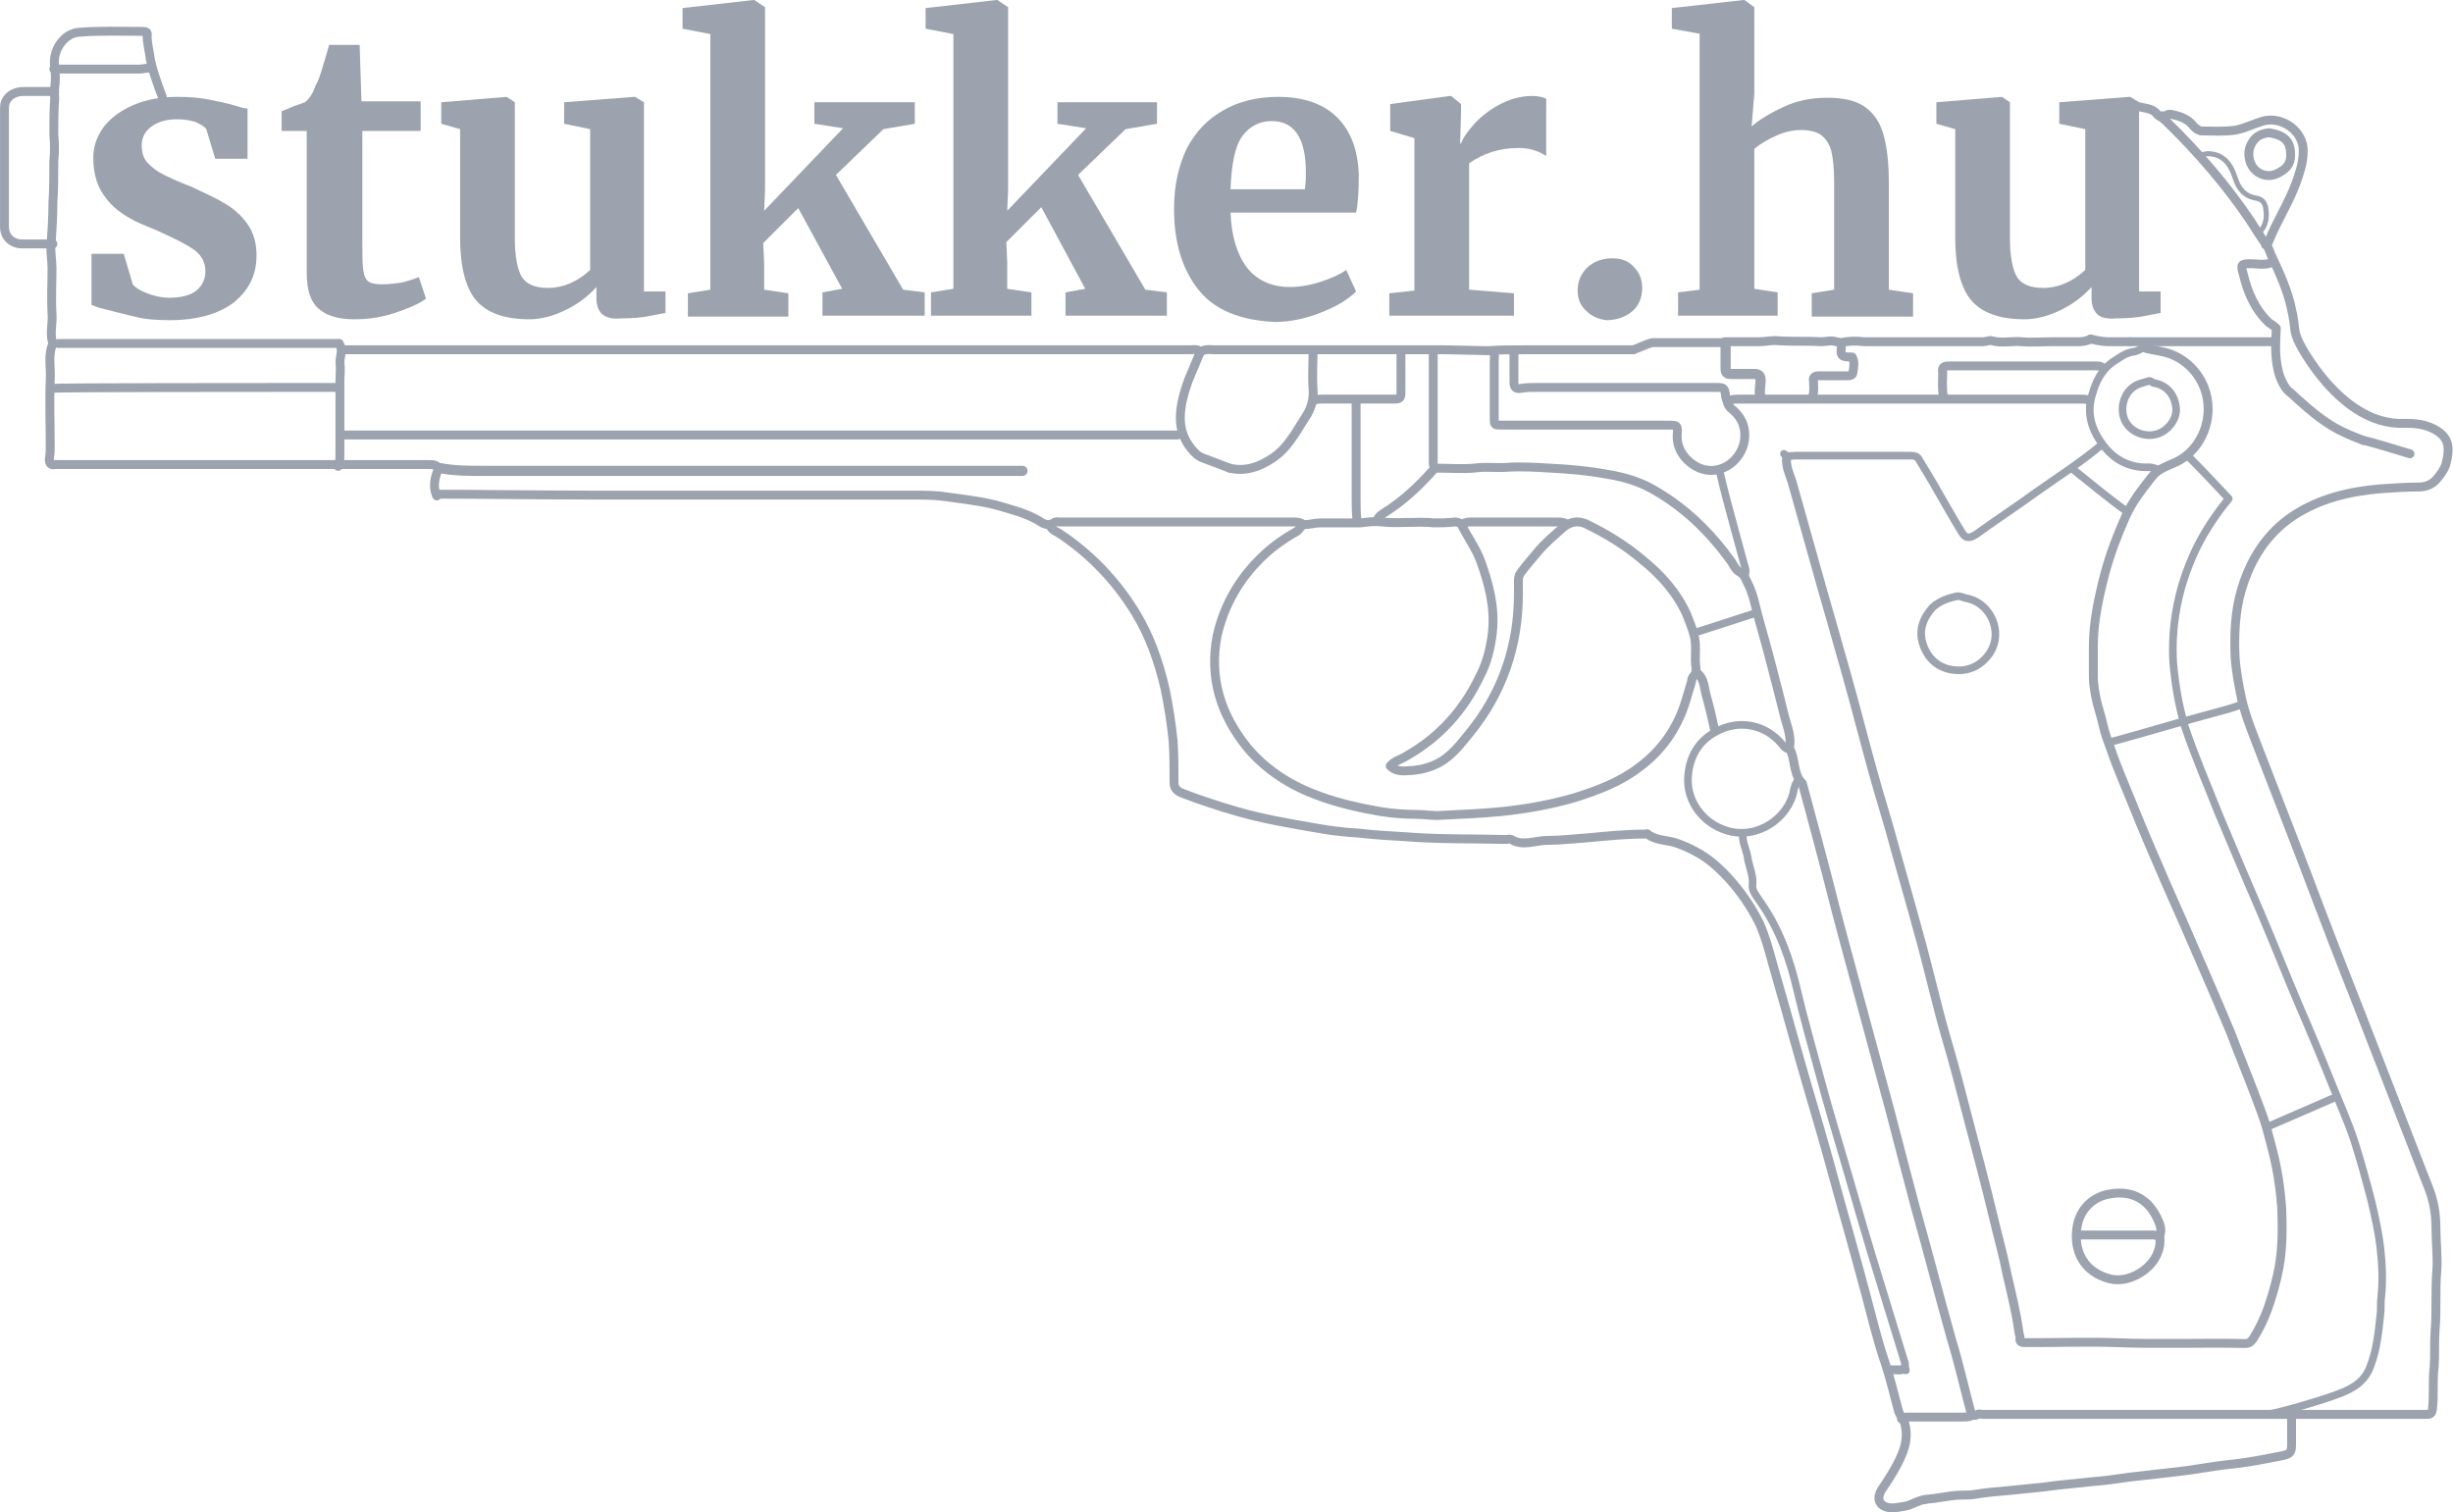 <?xml version="1.0" encoding="utf-8"?>
<!-- Generator: Adobe Illustrator 24.2.3, SVG Export Plug-In . SVG Version: 6.00 Build 0)  -->
<svg version="1.1" id="Layer_1" xmlns="http://www.w3.org/2000/svg" xmlns:xlink="http://www.w3.org/1999/xlink" x="0px" y="0px"
	 viewBox="0 0 273.5 168.6" style="enable-background:new 0 0 273.5 168.6;" xml:space="preserve">
<style type="text/css">
	.st0{fill:none;stroke:#9ca3af;stroke-width:0.992;stroke-linecap:round;stroke-linejoin:round;stroke-miterlimit:10;}
	.st1{fill:none;stroke:#9ca3af;stroke-width:1.134;stroke-linecap:round;stroke-linejoin:round;stroke-miterlimit:10;}
	.st2{fill:none;stroke:#9ca3af;stroke-width:0.85;stroke-linecap:round;stroke-linejoin:round;stroke-miterlimit:10;}
	.st3{fill:none;stroke:#9ca3af;stroke-width:0.567;stroke-linecap:round;stroke-linejoin:round;stroke-miterlimit:10;}
	.st4{enable-background:new    ;}
	.st5{fill:#9ca3af;}
</style>
<g>
	<path class="st0" d="M199.2,51c-0.1,1,0.3,1.8,0.6,2.7c0.9,3.2,1.8,6.4,2.7,9.6c0.8,2.9,1.7,5.9,2.5,8.8c1.1,3.8,2.1,7.5,3.1,11.3
		c0.8,3,1.7,6.1,2.6,9.1c1,3.7,2.1,7.4,3.1,11.1c1.1,3.9,2,7.9,3.1,11.8c0.9,3,1.7,6.1,2.5,9.2c1,3.8,2,7.5,2.9,11.3
		c0.5,2.1,1.1,4.2,1.5,6.3c0.5,2.1,1,4.2,1.3,6.3c0,0.3,0.2,0.5,0.1,0.8c0,0.3,0.2,0.4,0.5,0.4c0.4,0,0.8,0,1.1,0c3,0,6-0.1,9,0
		c4.8,0.2,9.6,0,14.5,0.1c0.4,0,0.6-0.1,0.9-0.5c1.4-2.2,2.1-4.5,2.7-7s0.6-5,0.5-7.6c-0.1-1.5-0.3-3.1-0.6-4.6
		c-0.3-1.5-0.7-2.9-1.1-4.4c-0.3-1.1-0.8-2.3-1.2-3.4c-0.9-2.4-1.9-4.8-2.8-7.2c-1.1-2.6-2.2-5.2-3.3-7.7c-1.3-3-2.6-6-3.9-8.9
		c-1.3-3-2.6-6-3.8-9c-0.8-2-1.7-4-2.4-6.1c-0.3-0.8-0.6-1.6-0.8-2.5s-0.5-1.8-0.7-2.6c-0.2-0.9-0.4-1.9-0.4-2.9c0-1.1,0-2.2,0-3.3
		c0-2.8,0.6-5.5,1.3-8.2c0.6-2.2,1.4-4.3,2.3-6.3c0.7-1.6,1.8-3,2.9-4.4c0.6-0.8,1.4-1.1,2.3-1.5c2.4-0.9,4-3.4,4-6.1
		c0-3.3-2.4-5.9-5.2-6.4c-0.3-0.1-1.9-0.3-2.1-0.5"/>
	<path class="st0" d="M117.1,58.6c0.1,0.4,0.5,0.6,0.9,0.8c3.5,2.3,6.4,5.3,8.6,8.9c1.6,2.6,2.6,5.5,3.3,8.5
		c0.4,1.9,0.7,3.9,0.9,5.8c0.1,1.5,0.1,3.1,0.1,4.6c0,0.6,0.2,0.9,0.8,1.2c2.1,0.8,4.2,1.5,6.3,2.1c2.8,0.8,5.7,1.3,8.6,1.8
		c1.6,0.3,3.3,0.5,5,0.6c1.7,0.2,3.4,0.3,5.2,0.4c3.7,0.3,7.4,0.2,11.1,0.3c0.2,0,0.4-0.1,0.6,0c1.3,0.8,2.7,0.1,4,0.1
		c1.6,0,3.2-0.2,4.7-0.3c2.1-0.2,4.1-0.4,6.2-0.4c0.1,0,0.3-0.1,0.3,0c1,0.8,2.3,0.6,3.5,1.1c1.6,0.6,3,1.4,4.2,2.5
		c2,1.8,3.6,4,4.8,6.4c0.6,1.4,1,2.8,1.4,4.3c1,3.5,2,7,3,10.6c1.1,3.9,2.3,7.8,3.4,11.8c1.3,4.8,2.7,9.6,4,14.5
		c0.7,2.6,1.3,5.2,2.2,7.8c0.6,1.8,1,3.6,1.5,5.4c0.2,0.5,0.6,0.9,0.7,1.4c0.3,1.2,0.1,2.4-0.4,3.5c-0.6,1.4-1.4,2.6-2.2,3.8
		c-0.6,1-0.3,1.8,0.8,2c0.7,0.1,1.3-0.1,2-0.2c0.7-0.2,1.3-0.6,2-0.7"/>
	<path class="st0" d="M165.9,39.1c-1,0-3.8-0.1-4.8-0.1c-1.3,0-2.7,0-4,0c-3.2,0-6.5,0-9.7,0c-4,0-8,0-12,0c-0.5,0-0.9-0.1-1.3,0.1
		c-0.1,0.1-0.2,0.1-0.4,0c-0.3-0.2-0.7-0.1-1-0.1c-27.8,0-66.8,0-94.6,0"/>
	<path class="st0" d="M155,85.4c0.5-0.6,1.2-0.7,1.8-1.1c3.7-2.1,6.4-5.1,8.2-8.9c0.8-1.5,1.2-3.2,1.4-4.9c0.3-2.8-0.4-5.4-1.3-7.9
		c-0.5-1.4-1.4-2.6-2.1-4c-0.1-0.3-0.5-0.4-0.8-0.4c-0.8,0.1-1.6,0.1-2.3,0.1c-1.9-0.2-3.9,0.1-5.8-0.1c-0.9-0.1-1.6,0-2.4,0.1
		c-1.5,0-3,0-4.5,0c-0.6,0-1.2,0.2-1.8,0.2c-0.4,0.1-0.5,0.6-0.9,0.8c-1.6,0.9-3.1,2-4.4,3.4c-2.2,2.3-3.7,5.1-4.4,8.2
		c-0.9,4.7,0.4,8.8,3.4,12.5c2.2,2.6,5,4.3,8.1,5.4c2.2,0.8,4.5,1.3,6.8,1.7c1.3,0.2,2.6,0.3,3.9,0.3c1,0,1.9,0.2,2.9,0.1
		c2.2-0.1,4.3-0.2,6.5-0.4c2.9-0.3,5.7-0.8,8.4-1.6c2.5-0.8,4.9-1.7,7-3.3c2.6-1.9,4.4-4.5,5.3-7.6c0.2-0.7,0.4-1.3,0.6-2
		c0-0.2,0.1-0.5,0.2-0.6c0.3-0.2,0.3-0.6,0.3-0.9c-0.2-1.2,0.1-2.4-0.2-3.6c-0.2-0.8-0.5-1.5-0.8-2.3c-1.1-2.5-2.9-4.5-5-6.2
		c-1.9-1.6-4-2.9-6.3-4c-0.9-0.4-1.8-0.2-2.5,0.4c-1,0.9-2,1.7-2.9,2.8c-0.6,0.7-1.2,1.4-1.8,2.2c-0.2,0.3-0.3,0.5-0.3,0.9
		c0,0.5,0,1,0,1.5c0,5.8-1.8,11.1-5.5,15.6c-0.9,1.1-1.8,2.3-3.1,3.1c-1,0.6-2.1,0.9-3.2,1C156.8,85.9,155.8,86.2,155,85.4"/>
	<path class="st0" d="M270.6,157.7c-2.9,0-11.4,0-14.2,0c-11.8,0-23.5,0-35.3,0c-0.2,0-0.5-0.1-0.6,0c-0.5,0.3-0.7,0-0.8-0.4
		c-0.7-2.6-1.3-5.3-2.1-7.9c-1.4-5-2.7-10-4.1-15c-0.9-3.4-1.8-6.8-2.7-10.3c-1.1-4.1-2.2-8.1-3.3-12.2c-1.3-4.8-2.6-9.5-3.8-14.3
		c-0.9-3.4-1.8-6.8-2.7-10.1c0-0.1-0.1-0.3-0.2-0.3c-0.9-1.1-0.6-2.6-1.3-3.8c0.3-1.3-0.3-2.5-0.6-3.8c-0.9-3.6-1.8-7.1-2.8-10.6
		c-0.4-1.4-0.6-2.8-1.3-4.1c-0.2-0.4-0.3-0.8-0.8-1.1c-0.4-0.2-0.7-0.7-0.9-1.1c-2.3-3.2-5-5.9-8.4-7.9c-1.6-1-3.5-1.6-5.4-1.9
		c-2.1-0.4-4.3-0.6-6.4-0.7c-1.6-0.1-3.2-0.2-4.8-0.1c-1.3,0.1-2.5-0.1-3.8,0.1c-1.3,0.1-2.7,0-4,0c-0.5,0-0.5-0.4-0.5-0.7
		c0-1.1,0-2.2,0-3.3c0-3.1,0-6.1,0-9.2"/>
	<path class="st0" d="M241.1,12.9c-0.1,0.3,0.2,0.4,0.4,0.6c3.5,3.4,6.7,7.1,9.4,11.1c0.6,0.9,1.1,1.8,1.8,2.7
		c0.3,0.4,0.4,0.9,0.6,1.3c0.9,1.9,1.8,3.9,2.2,5.9c0.2,0.8,0.3,1.7,0.4,2.5c0.2,0.9,0.7,1.7,1.1,2.4c1.5,2.4,3.3,4.6,5.7,6.2
		c1.7,1.1,3.5,1.7,5.5,1.6c1.1,0,2.1,0.1,3.1,0.6c1.8,0.9,1.9,2.1,1.4,4c-0.2,0.6-0.6,1.1-1,1.6c-0.5,0.6-1.2,0.9-2,0.9
		c-1.4,0-2.8,0.1-4.3,0.2c-3.5,0.3-6.8,1.1-9.7,3c-3,2-4.8,4.9-5.8,8.3c-0.7,2.4-0.8,4.9-0.7,7.4c0.1,1.6,0.4,3.1,0.7,4.6
		c0.5,2.2,1.4,4.3,2.2,6.4c2.2,5.7,4.4,11.3,6.5,16.9c2,5.3,4.1,10.5,6.1,15.7s4.1,10.5,6.1,15.7c0.6,1.5,0.8,3,0.8,4.5
		s0.2,3.1,0.1,4.6c-0.2,2.3,0,4.5-0.2,6.8c-0.1,1.4,0,2.7-0.1,4c-0.2,1.6,0,3.2-0.2,4.8c-0.1,0.4-0.2,0.5-0.6,0.5"/>
	<path class="st0" d="M131.3,48.5c-21.6,0-71.6,0-93.2,0"/>
	<path class="st1" d="M114,52.5c-20.1,0-40.2,0-60.2,0c-1.6,0-3.1,0-4.7-0.3"/>
	<path class="st0" d="M18.1,10.8c-0.4-1-1.3-3.5-1.4-4.6c-0.1-0.7-0.3-1.5-0.3-2.2c0.1-0.4-0.1-0.5-0.5-0.5c-2.4,0-4.7-0.1-7.1,0.1
		c-1.7,0.1-3,2.1-2.7,3.8c0.1,0.8,0.1,1.6,0,2.4c-0.1,0.4,0,0.8,0,1.2C6,12.3,6,13.7,6,15c0.1,1,0.1,2,0,3c0,1.5,0,3.1-0.1,4.6
		c0,1.5-0.1,3.1-0.2,4.6c-0.1,0.9,0.1,1.8,0.1,2.7c0,1.7-0.1,3.4,0,5.1c0.1,1.1-0.3,2.2,0.1,3.3c-0.6,1.3-0.2,2.7-0.3,4.1
		c-0.1,2.4,0,4.8,0,7.2c0,0.5,0,1-0.1,1.6c0,0.5,0.2,0.7,0.6,0.6c0.1,0,0.2,0,0.4,0c5.7,0,35.6,0,41.3,0c0.4,0,0.9,0,1.1,0.4
		c-0.4,1-0.7,2-0.2,3.1"/>
	<path class="st2" d="M194.3,93.1c0,1,0.5,1.8,0.6,2.8c0.2,0.9,0.6,1.8,0.5,2.8c-0.1,0.6,0.5,1.3,0.9,1.9c2.1,3,3.3,6.4,4.1,9.9
		c0.7,3,1.6,6.1,2.4,9.1c0.9,3.4,1.9,6.7,2.9,10.1c1.3,4.5,2.6,9,4,13.5c0.9,2.9,1.8,5.9,2.7,8.8c0.1,0.3-0.3,0.6,0.1,0.8"/>
	<path class="st0" d="M255.5,158.2c0,0.9,0,1.8,0,2.8c0,0.9-0.1,1.1-1,1.3c-2,0.4-4,0.8-6.1,1c-1.9,0.2-3.8,0.6-5.7,0.8
		c-1.8,0.2-3.5,0.4-5.3,0.6c-1.4,0.2-2.7,0.4-4.1,0.5c-1,0.1-1.9,0.2-2.9,0.3c-1.2,0.1-2.3,0.3-3.5,0.4c-1,0.1-2,0.2-3,0.3
		c-1.2,0.1-2.4,0.2-3.6,0.4c-0.5,0.1-1,0.1-1.6,0.1c-0.9,0-1.8,0.2-2.6,0.3c-0.4,0.1-1,0.1-1.5,0.2"/>
	<path class="st2" d="M244,50.9c1.5,1.5,3,3.1,4.5,4.7c-1.4,1.7-2.6,3.5-3.6,5.5c-1.1,2.3-1.9,4.7-2.3,7.2c-0.3,1.8-0.4,3.7-0.3,5.5
		c0.2,2.4,0.6,4.8,1.3,7.2c1.1,3.3,2.5,6.5,3.8,9.8c1.6,3.8,3.2,7.6,4.8,11.3c1.4,3.3,2.7,6.6,4.1,9.9c1.3,3,2.6,6.1,3.8,9.1
		c0.8,2,1.7,4,2.4,6.1c0.7,2.2,1.3,4.4,1.9,6.7c0.4,1.7,0.8,3.5,1,5.2c0.2,1.8,0.3,3.6,0.1,5.5c-0.1,0.7,0,1.3-0.1,2
		c-0.2,1.9-0.4,3.9-1.1,5.7c-0.6,1.7-1.9,2.5-3.5,3.1c-1.5,0.6-6.5,2.1-8,2.3"/>
	<path class="st0" d="M6.1,10.2c-3,0-0.5,0-3.5,0c-0.6,0-1.2,0.2-1.6,0.6c-0.4,0.4-0.5,0.8-0.5,1.3c0,4.4,0,8.8,0,13.2
		c0,1.1,0.8,1.9,2,1.9c3,0,0.4,0,3.4,0"/>
	<path class="st0" d="M182.1,39c-4.1,0-8.1,0-12.2,0c-1.3,0-2.7,0-4,0.1"/>
	<path class="st0" d="M168.8,39.2c0,1.1,0,2.3,0,3.4c0,0.6,0.2,0.8,0.8,0.7s1.1-0.1,1.7-0.1c6.6,0,13.1,0,19.7,0c0.1,0,0.2,0,0.3,0
		c0.9,0,1,0,1.1,1c0,0.1,0.1,0.3,0.1,0.4"/>
	<path class="st0" d="M166.5,39.3c0.2,0.3,0.1,0.6,0.1,0.9c0,2.1,0,4.3,0,6.4c0,0.8,0,0.8,0.8,0.8c6.2,0,12.4,0,18.6,0
		c1,0,1.1,0,1,1.1c-0.1,2,1.5,3.4,2.8,3.8c2.6,0.8,5.1-1.7,4.7-4.3c-0.1-0.9-0.6-1.7-1.3-2.3c-0.3-0.2-0.5-0.5-0.6-0.8"/>
	<path class="st0" d="M145.3,58.5c-0.3-0.3-0.7-0.3-1.1-0.3c-8.7,0-17.4,0-26.1,0c-0.2,0-0.4-0.1-0.6,0.1c-0.6,0.4-1.2,0.1-1.6-0.2
		c-1.5-0.9-3.2-1.3-4.9-1.8c-2-0.5-4.1-0.7-6.2-1c-1.1-0.1-2.2-0.1-3.3-0.1c-2.5,0-5,0-7.4,0c-1.8,0-3.6,0-5.4,0
		c-6.1,0-12.2,0-18.4,0c-1.6,0-3.3,0-4.9,0c-4.7,0-12.1-0.1-16.7-0.1"/>
	<path class="st0" d="M252.6,27.3c0.3-0.1,0.3-0.3,0.4-0.5c0.9-2.2,2.2-4.2,3-6.4c0.4-1.1,0.8-2.3,0.8-3.5c0.1-2.2-2.3-4-4.5-3.4
		c-1,0.3-2,0.8-3,1c-1.3,0.2-2.6,0.1-3.8,0.1c-0.3,0-0.6-0.2-0.9-0.5c-0.6-0.8-1.4-1.1-2.3-1.3c-0.3-0.1-0.6-0.1-0.8,0.1
		c-0.5,0.3-0.8,0.1-1.1-0.3c-0.8-0.8-2.1-0.4-2.9-1.2"/>
	<path class="st2" d="M234.2,49.7c-2.3,1.9-4.8,3.5-7.2,5.2c-2.2,1.6-4.5,3.1-6.7,4.7c-0.8,0.5-1.2,0.4-1.6-0.3
		c-1.1-1.8-2.1-3.6-3.2-5.5c-0.5-0.8-1-1.7-1.5-2.5c-0.2-0.4-0.5-0.5-1-0.5c-4.3,0-8.6,0-12.8,0c-0.4,0-0.9,0.2-1.3-0.2"/>
	<path class="st0" d="M234.5,41.1c-0.2-0.3-0.5-0.3-0.8-0.3c-5.4,0-10.9,0-16.3,0c-0.7,0-0.9,0.1-0.8,0.8c0,0.9-0.1,1.8,0.1,2.6"/>
	<path class="st0" d="M6.5,38.3c6.2,0,25.1,0,31.3,0"/>
	<path class="st0" d="M37.7,43.2l-1.4,0c-5.2,0,0,0-4.4,0c-0.6,0-25.6,0-26.2,0.1"/>
	<path class="st0" d="M192.7,44.7c0.4-0.2,0.8-0.2,1.2-0.2c2.4,0,4.9,0,7.3,0c4.8,0,9.7,0,14.5,0c5.5,0,11,0,16.4,0
		c0.2,0,0.5,0,0.7,0.1"/>
	<path class="st0" d="M263.5,49.1c1,0.2,4.2,1.2,5.2,1.5"/>
	<path class="st0" d="M253.2,29.3c-0.7,0.3-1.5,0.1-2.3,0.1c-1,0-1.1,0.1-0.8,1.1c0.5,2.1,1.3,4,2.9,5.5c0.3,0.2,0.6,0.4,0.8,0.6
		c-0.1,1.8-0.2,3.6,0.4,5.4c0.3,0.7,0.6,1.4,1.2,1.8c1.2,1.1,2.4,2.2,3.7,3.1c1.4,1,2.8,1.6,4.4,2.2"/>
	<path class="st2" d="M199.5,83.6c-0.4-0.1-0.6-0.3-0.8-0.6c-1.9-2.3-4.9-2.8-7.4-1.4c-1.9,1-3,2.8-3.1,5.2c-0.1,2.6,1.7,5,4.3,5.8
		c3.5,1.1,7-1.5,7.5-4.5c0.1-0.4,0.2-0.8,0.5-1.1"/>
	<path class="st0" d="M240.8,137.8c0.3-0.7,0-1.4-0.3-2c-0.9-1.9-2.6-3.1-5.1-2.7c-1.7,0.2-3.4,1.4-3.8,3.6
		c-0.5,2.8,0.8,5.2,3.7,5.9c2,0.5,4.6-1,5.3-3C240.8,139.1,240.9,138.5,240.8,137.8"/>
	<path class="st0" d="M151.2,44.7c0,3.6,0,7.1,0,10.7c0,0.9,0,1.7,0.1,2.6"/>
	<path class="st0" d="M146.4,39.2c0,1.4-0.1,2.8,0,4.1c0.1,1.2-0.2,2.3-0.9,3.3c-1.1,1.7-2,3.5-3.8,4.6c-1.4,0.9-2.9,1.4-4.6,1"/>
	<path class="st2" d="M191.7,52.4c0.5,2.2,1.1,4.4,1.7,6.6c0.4,1.5,0.8,2.9,1.2,4.4c0.1,0.3,0,0.6-0.1,0.9"/>
	<path class="st3" d="M251.8,26c0.9-0.8,1-1.8,0.8-2.9c-0.1-0.5-0.4-0.9-1-1c-1.3-0.2-2-1-2.4-2.3c-0.4-1.2-1-2.3-2.4-2.6
		c-0.5-0.1-0.9-0.1-1.3,0.1"/>
	<path class="st0" d="M174.7,58.5c-0.3-0.3-0.7-0.3-1.1-0.3c-3.2,0-6.3,0-9.5,0c-0.3,0-0.7,0-0.9,0.2"/>
	<path class="st0" d="M133.8,39.3c-0.4,1-0.9,2.1-1.3,3.1c-0.5,1.4-0.9,2.8-0.9,4.2c0,1.3,0.4,2.4,1.2,3.4c0.4,0.5,0.8,0.9,1.4,1.1
		c0.3,0.1,2.9,1.1,2.9,1.1"/>
	<path class="st0" d="M37.8,38.3c0.5,0.7,0.1,1.4,0.1,2.1c0.1,0.7,0,1.4,0,2.1c0,1.7,0,3.5,0,5.2c0,1,0,2,0,3c0,0.4,0,0.9-0.2,1.3"
		/>
	<path class="st0" d="M16.5,7.6c-0.3,0-0.6,0.1-0.9,0.1c-3.2,0-6.4,0-9.6,0"/>
	<path class="st0" d="M156.2,39.2c0,1.5,0,3,0,4.5c0,0.7-0.1,0.8-0.8,0.8c-1,0-2,0-3,0c-1.7,0-3.3,0-5,0c-0.3,0-0.5,0-0.8,0.1"/>
	<path class="st1" d="M192.4,38.3c0,0.9,0,1.8,0,2.8c0,0.5,0.2,0.6,0.6,0.6c0.9,0,1.7,0,2.6,0c0.5,0,0.7,0.2,0.7,0.7
		c0,0.6-0.2,1.3,0,1.9"/>
	<path class="st0" d="M240.7,137.8c-0.2,0-0.4-0.1-0.6-0.1c-2.6,0-5.3,0-7.9,0c-0.2,0-0.4,0-0.6,0.1"/>
	<path class="st0" d="M205.3,38.3c0,0.2,0,0.3,0,0.5c-0.1,0.8,0,1,0.9,1c0.1,0,0.3,0,0.3,0c0.3,0.5,0.2,1.1,0.1,1.7
		c0,0.4-0.4,0.4-0.8,0.4c-1,0-2,0-3,0c-0.5,0-0.7,0.2-0.6,0.6c0,0.6,0.1,1.1-0.1,1.7"/>
	<path class="st0" d="M237.5,38.1c2.2,0,8.9,0,11.2,0c1.7,0,3.3,0,5,0"/>
	<path class="st2" d="M249.8,78.6c-1.3,0.5-2.7,0.8-4.1,1.2c-3.3,0.9-6.6,1.9-9.9,2.8c-0.2,0-0.3,0.1-0.5,0.2"/>
	<path class="st0" d="M233.1,37.8c0,0,1.1,0.3,2,0.3c0.8,0,1.6,0,2.4,0"/>
	<path class="st0" d="M219.7,157.9c-0.3,0.1-0.6,0.1-0.9,0.1c-2,0-3.9,0-5.9,0c-0.3,0-0.6,0-0.9,0.2"/>
	<path class="st2" d="M260.5,122.3c-2.5,1.1-5.1,2.2-7.6,3.3"/>
	<path class="st0" d="M159.8,52.4c-1.6,1.8-3.4,3.5-5.5,4.8c-0.3,0.2-0.6,0.4-0.7,0.7"/>
	<path class="st2" d="M195.6,68.4c-2.2,0.7-4.3,1.4-6.5,2.1"/>
	<path class="st0" d="M189.3,75.1c0.7,0.6,0.7,1.5,0.9,2.3c0.4,1.4,0.7,2.7,1,4.1"/>
	<path class="st2" d="M238.9,38.7c-0.2,0.3-0.6,0.4-0.9,0.5c-1,0.1-1.7,0.7-2.5,1.2c-1.2,0.9-1.8,2.1-2.2,3.5
		c-0.7,2.1-0.1,4,1.1,5.6c1.2,1.7,3,2.7,5.2,2.6c0.3,0,0.6,0.1,0.9,0.2"/>
	<path class="st2" d="M231.1,52.3c2,1.6,3.9,3.2,6,4.7"/>
	<path class="st0" d="M233.1,37.8c-0.4,0.2-0.8,0.3-1.3,0.3c-1,0-1.9,0-2.9,0c-1.2,0-2.4,0.1-3.5,0s-2.2,0.2-3.3-0.1
		c-0.3-0.1-0.6,0.1-1,0.1c-1.3,0-2.6,0-3.8,0c-1,0-2,0-3,0c-1.1,0-2.3,0-3.4,0c-1,0-2.1,0-3.1,0c-0.8-0.1-1.7-0.1-2.5,0.1
		c-0.2,0-0.4-0.1-0.6-0.1c-0.5-0.2-1.1,0-1.6,0c-1.6-0.1-3.2,0-4.8-0.1c-0.7-0.1-1.4,0.1-2.1,0.1c-1.3,0-2.6,0-3.9,0"/>
	<path class="st0" d="M182.1,39c0.4-0.1,1.8-0.8,2.2-0.8c1.3,0,2.7,0,4,0s2.6,0,4,0"/>
	<path class="st0" d="M48.8,55.2"/>
	<path class="st0" d="M212.4,152.6c-0.6,0.3-1.3,0-1.9,0.2"/>
	<path class="st0" d="M253,14.8c-1,0.1-1.7,0.5-2.1,1.5c-0.3,0.7-0.2,1.8,0.4,2.5s1.6,1,2.5,0.6c1.1-0.5,1.6-1.1,1.6-2.1
		C255.4,15.8,254.8,15.1,253,14.8"/>
	<path class="st2" d="M218.1,66.5c-0.9,0.2-1.8,0.5-2.6,1.2c-1.1,1.2-1.6,2.6-1.1,4.1c0.5,1.6,1.7,2.7,3.4,2.9c1.6,0.2,3-0.4,4-1.8
		c1.7-2.5,0-5.8-2.6-6.2C218.8,66.6,218.5,66.4,218.1,66.5"/>
	<path class="st2" d="M239.5,42.5c-0.6,0.2-1.2,0.3-1.7,0.7c-1.2,0.9-1.5,2.8-0.7,4s2.5,1.7,3.9,1c1.1-0.6,1.8-1.8,1.6-2.9
		c-0.2-1.4-1.1-2.4-2.5-2.6C239.9,42.6,239.8,42.4,239.5,42.5"/>
	<g class="st4">
		<path class="st5" d="M14.8,31.7c0.2,0.3,0.8,0.7,1.6,1c0.8,0.3,1.6,0.5,2.5,0.5c1.3,0,2.4-0.3,3-0.8c0.7-0.6,1-1.3,1-2.2
			c0-0.9-0.4-1.7-1.2-2.3c-0.8-0.6-2.2-1.3-4.2-2.2l-1.2-0.5c-2-0.8-3.5-1.8-4.4-3c-1-1.2-1.5-2.7-1.5-4.6c0-1.3,0.4-2.4,1.2-3.5
			c0.8-1,1.9-1.8,3.3-2.4c1.4-0.6,3-0.9,4.9-0.9c1.3,0,2.5,0.1,3.5,0.3c1,0.2,2,0.4,3,0.7c0.6,0.2,1,0.3,1.3,0.3v5.6H24l-1-3.3
			c-0.2-0.3-0.6-0.5-1.2-0.8c-0.6-0.2-1.3-0.3-2.1-0.3c-1.2,0-2.1,0.3-2.8,0.8c-0.7,0.5-1.1,1.2-1.1,2.1c0,0.8,0.2,1.5,0.7,2
			c0.5,0.5,1,0.9,1.6,1.2c0.6,0.3,1.6,0.8,3.2,1.4c1.5,0.7,2.8,1.3,3.8,1.9c1,0.6,1.9,1.4,2.5,2.3c0.7,1,1,2.1,1,3.5
			c0,2.1-0.8,3.8-2.5,5.2c-1.7,1.3-4.1,2-7.2,2c-1.5,0-2.8-0.1-3.9-0.4c-1.2-0.3-2.5-0.6-4-1L10.2,34v-5.7h3.6L14.8,31.7z"/>
		<path class="st5" d="M35.5,34.4c-0.9-0.8-1.3-2.1-1.3-4V14.6h-2.8v-2.2c0.2-0.1,0.6-0.2,1.2-0.5c0.6-0.2,1.1-0.4,1.4-0.5
			c0.5-0.4,0.9-1,1.2-1.9C35.6,8.9,36,7.4,36.7,5h3.4l0.2,6.3h6.6v3.3h-6.5v12.1c0,1.6,0,2.7,0.1,3.4s0.3,1.1,0.6,1.3
			c0.3,0.2,0.8,0.3,1.5,0.3c0.7,0,1.5-0.1,2.2-0.2c0.8-0.2,1.4-0.4,1.9-0.6l0.8,2.4c-0.8,0.6-2,1.1-3.5,1.6c-1.5,0.5-3,0.7-4.5,0.7
			C37.7,35.6,36.4,35.2,35.5,34.4z"/>
		<path class="st5" d="M67.1,35c-0.4-0.4-0.6-1-0.6-1.8v-1.2c-0.8,0.9-1.9,1.8-3.3,2.5c-1.4,0.7-2.8,1.1-4.2,1.1
			c-2.7,0-4.7-0.7-5.9-2.1c-1.2-1.4-1.8-3.8-1.8-7V14.4l-2.1-0.6v-2.4l7.3-0.6h0l0.9,0.6v15.1c0,2.1,0.3,3.6,0.8,4.4
			c0.5,0.8,1.5,1.2,2.9,1.2c1.7,0,3.3-0.7,4.7-2V14.4l-2.9-0.6v-2.4l7.8-0.6h0.1l1,0.6v21.1h2.4l0,2.4c-0.1,0-0.6,0.1-1.6,0.3
			c-0.9,0.2-2.1,0.3-3.4,0.3C68.2,35.6,67.6,35.4,67.1,35z"/>
		<path class="st5" d="M79.2,3.8l-3.1-0.6V0.9L84,0h0.1l1.2,0.8v20.4l-0.1,2.3l8.8-9.2l-3.2-0.5v-2.4H102v2.4l-3.5,0.6l-5.3,5.1
			l7.5,12.8l2.4,0.3v2.6H91.7v-2.6l2.2-0.4L89,23.2l-3.9,3.9l0.1,2.2v3l2.7,0.4v2.6H76.7v-2.6l2.5-0.4V3.8z"/>
		<path class="st5" d="M106.3,3.8l-3.1-0.6V0.9l7.9-0.9h0.1l1.2,0.8v20.4l-0.1,2.3l8.8-9.2l-3.2-0.5v-2.4H129v2.4l-3.5,0.6l-5.3,5.1
			l7.5,12.8l2.4,0.3v2.6h-11.3v-2.6l2.2-0.4l-4.9-9.1l-3.9,3.9l0.1,2.2v3l2.7,0.4v2.6h-11.2v-2.6l2.5-0.4V3.8z"/>
		<path class="st5" d="M133.7,32.4c-1.8-2.2-2.8-5.2-2.8-9.1c0-2.6,0.5-4.8,1.4-6.7c1-1.9,2.3-3.3,4.1-4.3c1.7-1,3.8-1.5,6.1-1.5
			c2.9,0,5.1,0.8,6.6,2.3c1.5,1.5,2.3,3.6,2.4,6.4c0,1.9-0.1,3.3-0.3,4.2h-14c0.1,2.6,0.7,4.6,1.8,6.1c1.1,1.4,2.7,2.2,4.8,2.2
			c1.1,0,2.3-0.2,3.5-0.6c1.2-0.4,2.1-0.8,2.8-1.3l1.1,2.4c-0.8,0.8-2,1.6-3.8,2.3c-1.7,0.7-3.5,1.1-5.3,1.1
			C138.3,35.7,135.5,34.6,133.7,32.4z M145.5,21c0.1-0.8,0.1-1.4,0.1-1.8c0-3.8-1.3-5.7-3.8-5.7c-1.4,0-2.5,0.6-3.3,1.7
			c-0.8,1.1-1.2,3.1-1.3,5.9H145.5z"/>
		<path class="st5" d="M154.9,32.7l2.8-0.3V15.4l-2.7-0.8v-3l6.7-0.9h0.1l1.1,0.9v0.9l-0.1,3.5h0.1c0.2-0.6,0.7-1.3,1.4-2.1
			c0.7-0.8,1.7-1.6,2.8-2.2c1.1-0.6,2.4-1,3.7-1c0.6,0,1.2,0.1,1.6,0.3v6.4c-0.9-0.6-1.9-0.9-3.1-0.9c-2.1,0-3.9,0.6-5.5,1.7v14.1
			l5,0.4v2.5h-13.9V32.7z"/>
		<path class="st5" d="M176.9,34.7c-0.7-0.6-1-1.4-1-2.3c0-1.1,0.4-1.9,1.1-2.6c0.8-0.7,1.7-1,2.8-1c1,0,1.8,0.3,2.4,1
			c0.6,0.6,0.9,1.4,0.9,2.3c0,1.1-0.4,2-1.1,2.6c-0.7,0.6-1.7,1-2.9,1C178.3,35.6,177.5,35.3,176.9,34.7z"/>
		<path class="st5" d="M189.7,3.8l-3.3-0.6V0.9l8-0.9h0.1l1.1,0.8l0,9.6l-0.3,3.7c0.9-0.8,2.1-1.5,3.6-2.2c1.5-0.7,3.1-1,4.8-1
			c1.8,0,3.2,0.3,4.2,1c1,0.7,1.7,1.7,2.1,3.1s0.6,3.2,0.6,5.5v11.8l2.7,0.4v2.6h-11.3v-2.6l2.5-0.4V20.4c0-1.5-0.1-2.6-0.3-3.5
			c-0.2-0.8-0.6-1.4-1.1-1.8c-0.5-0.4-1.3-0.6-2.3-0.6c-0.9,0-1.8,0.2-2.7,0.6c-0.9,0.4-1.8,0.9-2.5,1.5v15.6l2.6,0.4v2.6h-11.1
			v-2.6l2.4-0.3V3.8z"/>
		<path class="st5" d="M233.8,35c-0.4-0.4-0.6-1-0.6-1.8v-1.2c-0.8,0.9-1.9,1.8-3.3,2.5c-1.4,0.7-2.8,1.1-4.2,1.1
			c-2.7,0-4.7-0.7-5.9-2.1c-1.2-1.4-1.8-3.8-1.8-7V14.4l-2.1-0.6v-2.4l7.3-0.6h0l0.9,0.6v15.1c0,2.1,0.3,3.6,0.8,4.4
			s1.5,1.2,2.9,1.2c1.7,0,3.3-0.7,4.7-2V14.4l-2.9-0.6v-2.4l7.8-0.6h0.1l1,0.6v21.1h2.4l0,2.4c-0.1,0-0.6,0.1-1.6,0.3
			c-0.9,0.2-2.1,0.3-3.4,0.3C234.9,35.6,234.2,35.4,233.8,35z"/>
	</g>
</g>
</svg>
